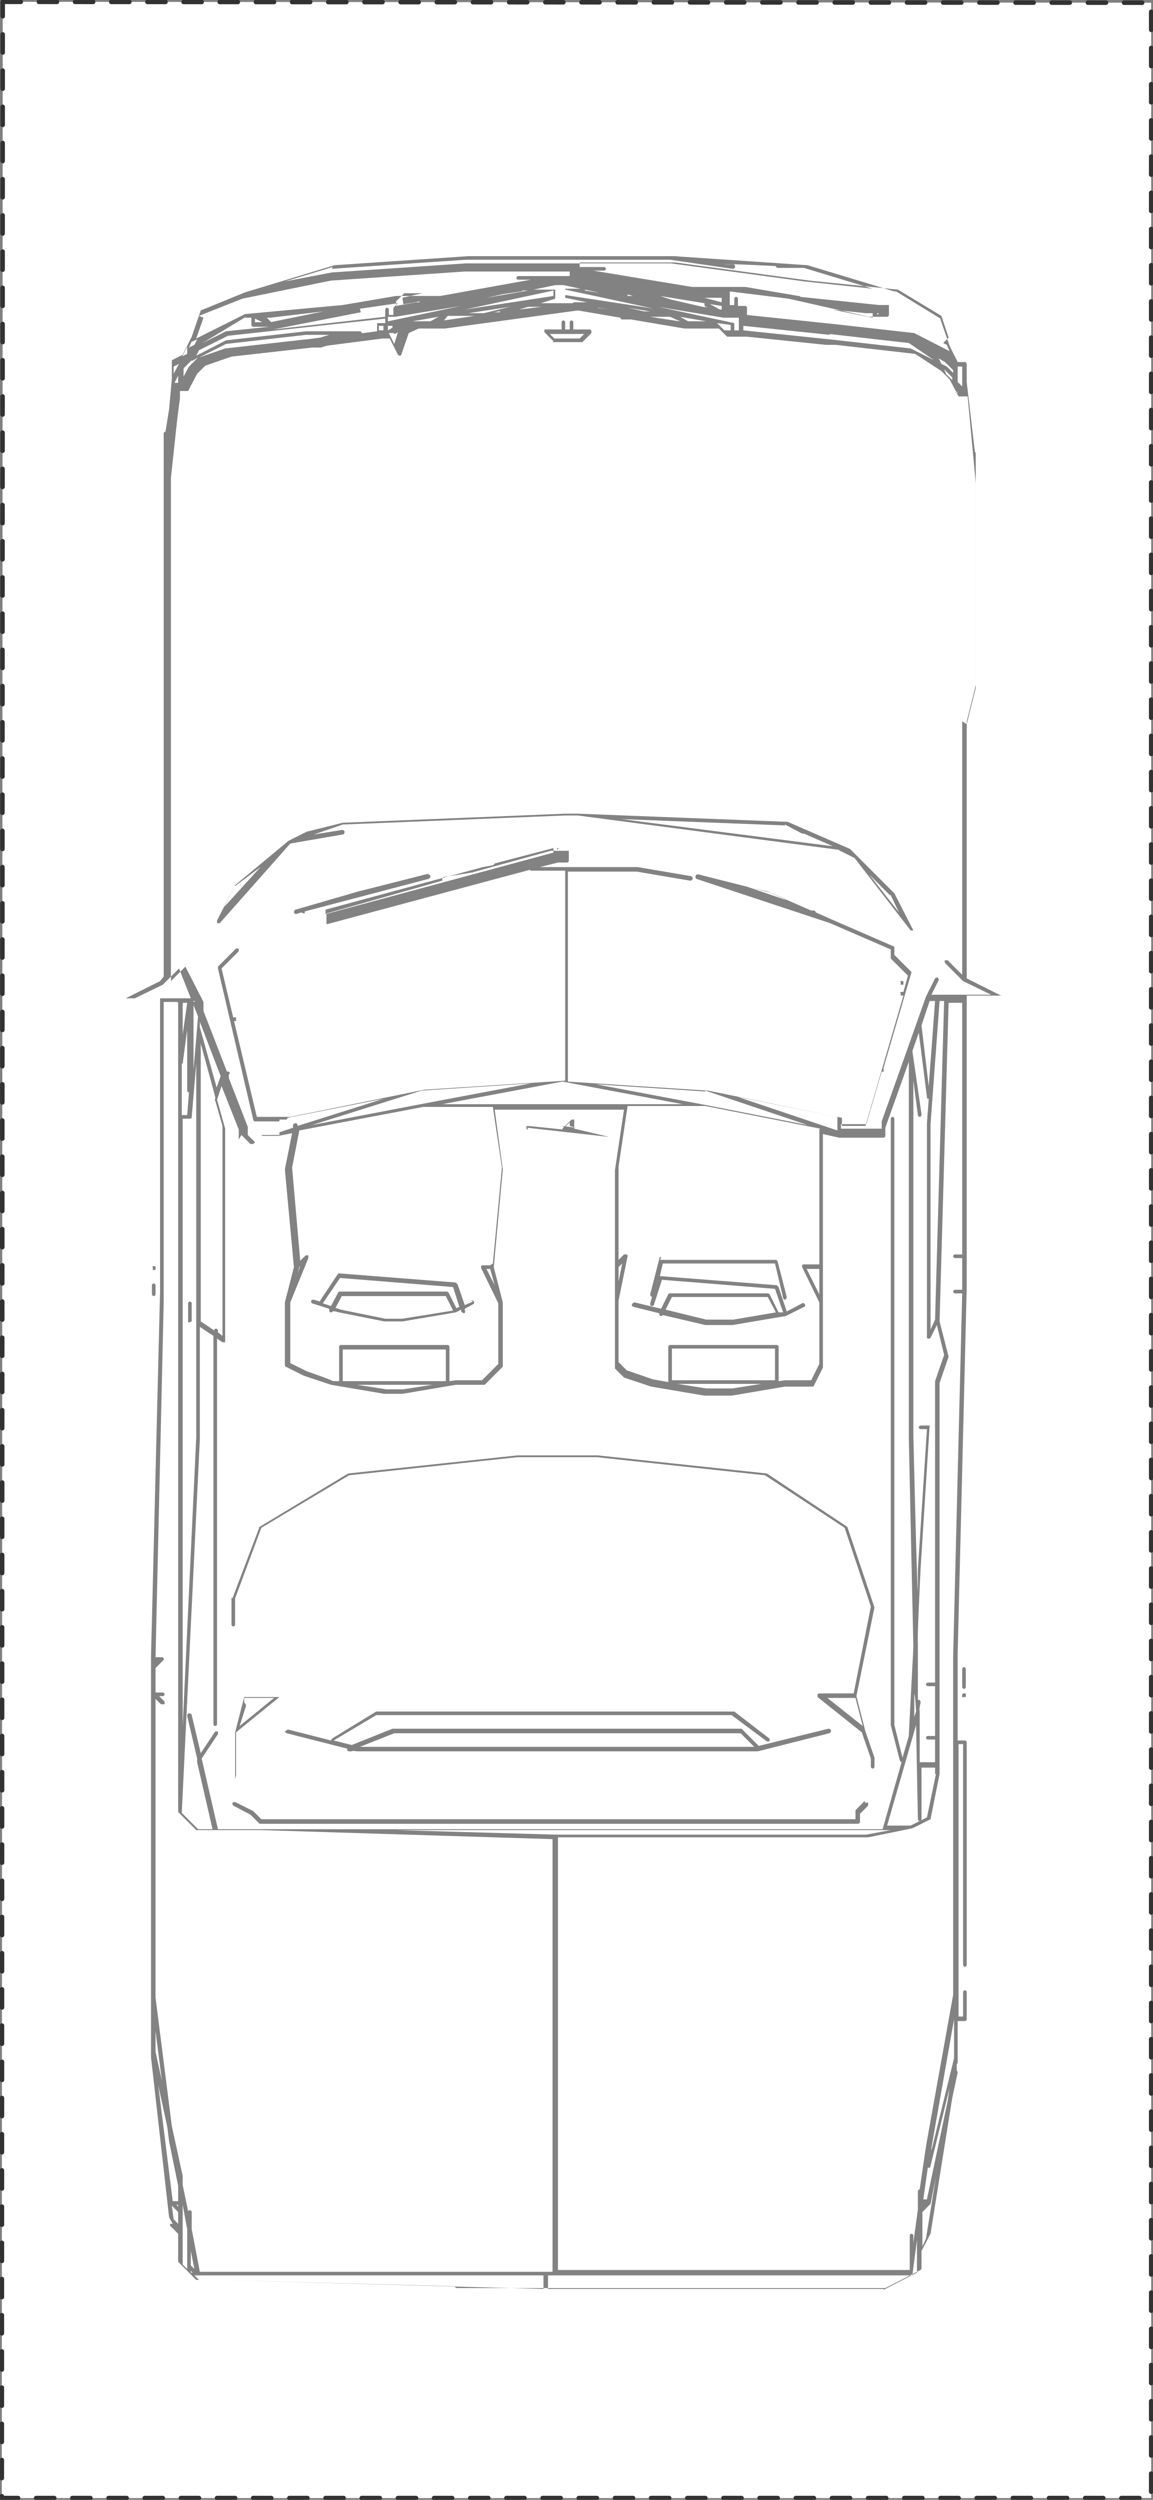 <?xml version="1.0" encoding="UTF-8"?><svg id="P281" xmlns="http://www.w3.org/2000/svg" viewBox="0 0 127.5 276.2"><rect x="0" y="0" width="127.5" height="276.2" fill="#808080" stroke="none"/><defs><style>.cls-1{fill:#fff;stroke:#323232;stroke-dasharray:0 0 2 2;stroke-linecap:round;stroke-linejoin:round;stroke-width:.5px;}.cls-2{fill:#828282;}</style></defs><g id="P280"><polyline class="cls-1" points=".3 .2 127.3 .3 127.3 276 .2 276 .3 .2"/></g><path class="cls-2" d="m106.4,187.2s0,0,0,.1,0,.1,0,.2.1,0,.2,0,.1,0,.2,0c0,0,0,0,0-.2s0-.1,0-.2c0,0-.2,0-.3,0Z"/><path class="cls-2" d="m106.8,184.4c0-.1-.1-.2-.2-.2s-.2.1-.2.2v2c0,.1.1.2.2.2s.2-.1.2-.2v-2Z"/><path class="cls-2" d="m99.7,108.8c0,0,.1,0,.2,0,0,0,0,0,0-.2s0-.1,0-.2c0,0-.2,0-.3,0s0,0,0,.2,0,.1,0,.2c0,0,0,0,.2,0Z"/><path class="cls-2" d="m100.9,102.6s0,0,0,0l-2-3.9s0,0,0,0l-1-1h0s-3.9-3.9-3.9-3.9c0,0,0,0,0,0,0,0,0,0,0,0l-6.9-3s0,0,0,0c0,0,0,0,0,0l-23.2-.9h-.4c0,0,0,0-.1,0h-.9s-24.6,1-24.6,1c0,0,0,0,0,0l-4,1-2,1s0,0,0,0c0,0,0,0,0,0l-5.9,4.9s0,0,0,0c0,0,0,0,0,0l-2,3.9c0,.1,0,.2,0,.3,0,0,0,0,.1,0,0,0,.1,0,.2,0l7.8-8.8,5.8-1c.1,0,.2-.1.2-.3,0-.1-.1-.2-.3-.2l-3.1.5,3.2-1.1,24.6-1h1.4c0,0,28.9,3.8,28.9,3.8,0,0,0,.1.1.1l1.6.8,6.2,8s0,0,0,0c0,0,0,0,.2,0s0,0,.1,0c0,0,0,0,0,0,0,0,0,0,0,0,0,0,0,0,0,0,0,0,0,0,0,0,0,0,0,0,0,0Zm-74.9-4.7l2.8-2.1-4,4.4,1.2-2.4Zm60.8-6.8l1.9,1c0,0,.2,0,.2,0l3.2,1.4-23.4-3,18.1.7Zm11.7,7.8l.9,1.9-3.3-4.2,2.3,2.3Z"/><path class="cls-2" d="m95.6,199l-1,1s0,0,0,.2v.8H28.9l-.9-.9s0,0,0,0l-2-1c-.1,0-.2,0-.3.1,0,.1,0,.2.1.3l1.9,1,1,1s0,0,.2,0h66c.1,0,.2-.1.2-.2v-.9l.9-.9c0,0,0-.2,0-.3s-.2,0-.3,0Z"/><path class="cls-2" d="m31.5,191.2c0,.1,0,.2.2.3l6.7,1.7s0,.1,0,.2c0,0,.1.1.2.1s0,0,0,0h.3c0-.1.6,0,.6,0h44.3s0,0,0,0h0l7.9-2c.1,0,.2-.2.2-.3s-.2-.2-.3-.2l-7.7,1.9-1.9-1.9s0,0-.2,0h-38.4s0,0,0,0l-4.5,1.8-2-.5,4.7-2.8h39.3l3.9,2.9c0,0,.2,0,.3,0,0,0,0-.2,0-.3l-3.9-3s0,0-.1,0h-39.4s0,0-.1,0l-4.9,3c0,0,0,0-.1.2l-4.7-1.2c-.1,0-.2,0-.3.2Zm12.1.3h38.3l1.5,1.5h-43.6s3.8-1.5,3.8-1.5Z"/><path class="cls-2" d="m73.1,138.9c-.1,0-.2,0-.2.2l-1,3.9c0,.1,0,.2.2.3,0,0,0,0,0,0l-.2.7c0,.1,0,.2.1.3.1,0,.2,0,.3-.1l.9-2.8,12.5,1,.9,2.6h-.5c0,0,0,0,0,0l-1-2c0,0-.1-.1-.2-.1h-10.8c0,0-.2,0-.2.1l-.8,1.6-2.9-.7c-.1,0-.2,0-.3.2s0,.2.2.3l2.8.7c0,.1,0,.2.1.3.1,0,.2,0,.3-.1h0c0,0,4.7,1.1,4.7,1.1h3s5.9-1,5.9-1c0,0,0,0,0,0,0,0,0,0,0,0,0,0,0,0,0,0,0,0,0,0,0,0l2-1c.1,0,.2-.2.1-.3s-.2-.2-.3-.1l-1.7.9-.9-2.7c0,0-.1-.1-.2-.2l-12.8-1c-.1,0-.2,0-.2.2v.4c-.1,0,.4-2,.4-2h12.4l.9,3.8c0,.1.1.2.2.2s0,0,0,0c.1,0,.2-.2.2-.3l-1-3.9c0,0-.1-.2-.2-.2h-12.8Zm7.9,6.9h-2.9s-4.5-1.1-4.5-1.1l.7-1.4h10.6l.9,1.7-4.7.8Z"/><path class="cls-2" d="m61.1,37.8s0,0,.2,0h1s0,0,0,0,0,0,0,0h2s0,0,0,0c0,0,0,0,0,0,0,0,0,0,.1,0l1-1s0,0,0-.2c0-.1-.1-.2-.2-.2h-1.8v-.8c0-.1-.1-.2-.2-.2s-.2.1-.2.2v.8h-.5v-.8c0-.1-.1-.2-.2-.2s-.2.1-.2.2v.8h-1.7c0,0-.1,0-.2,0,0,0,0,.2,0,.3l1,1Zm-.3-.9h3.8l-.5.5h-2.8l-.5-.5Z"/><path class="cls-2" d="m58.3,124.6l8.9,1s0,0,0,0h0s0,0,0,0c0,0,0,0,.1,0,0,0,0,0,0,0,0,0,0,0,0,0,0,0,0,0,0,0,0,0,0,0,0,0,0,0,0,0,0,0,0,0,0,0,0,0,0,0,0,0,0,0,0,0,0,0,0,0l-3.8-.9v-.8c0,0,0-.1,0-.2,0,0-.2,0-.3,0l-1,1s0,0,0,0c0,0,0,0,0,0,0,0,0,0,0,.1,0,0,0,0,0,0,0,0,0,0,.1,0l-3.9-.4c-.1,0-.2,0-.2.2,0,.1,0,.2.2.2Zm4.1,0h0s0,0,0,0l.6-.6v.4s0,0,0,0c0,0,0,0,0,0,0,0,0,0,0,0,0,0,0,0,0,0h0s0,0,0,0c0,0,0,0,0,0l.7.2-1.6-.2s0,0,.1,0Z"/><path class="cls-2" d="m52.3,143.8l-.9.4-.8-2.3c0,0-.1-.1-.2-.2l-12.8-1c0,0-.2,0-.2,0l-2,3s0,0,0,.1l-.7-.2c-.1,0-.2,0-.3.1,0,.1,0,.2.1.3l1.9.6h0c0,.2,0,.3.1.4.1,0,.2,0,.3-.1h0c0-.1.7.1.7.1l5,1h2s5.9-1,5.9-1c0,0,0,0,0,0l.6-.3v.2c0,0,.2.2.3.2s0,0,0,0c.1,0,.2-.2.1-.3v-.2c0,0,.9-.5.9-.5.1,0,.2-.2.1-.3s-.2-.2-.3-.1Zm-7.8,1.9h-1.9s-4.9-1-4.9-1l-.6-.2.7-1.3h11.5l.8,1.6-5.6.9Zm6-1.1l-.9-1.8c0,0-.1-.1-.2-.1h-11.8c0,0-.2,0-.2.1l-.8,1.5-.9-.3s0,0,0,0l1.9-2.8,12.5,1,.7,2.2-.5.2Z"/><path class="cls-2" d="m47.5,96.5l-7.9,2-6.9,2c-.1,0-.2.2-.2.3,0,0,.1.2.2.2s0,0,0,0l.7-.2s0,0,0,.1c0,0,.1,0,.2,0s.1,0,.1,0c0,0,0,0,0-.2s0,0,0,0l13.7-3.6c.1,0,.2-.2.2-.3,0-.1-.2-.2-.3-.2Z"/><path class="cls-2" d="m25.9,196.4c.1,0,.2-.1.2-.2v-4.8l4.8-3.9s0,0,0,0c0,0,0,0,0,0,0,0,0,0,0,0,0,0,0,0,0,0,0,0,0,0,0,0,0,0,0,0,0,0,0,0,0,0,0,0,0,0,0,0,0,0,0,0,0,0,0,0,0,0,0,0,0,0h-3.9s0,0,0,0c0,0,0,0,0,0,0,0,0,0,0,0,0,0,0,0,0,0,0,0,0,0,0,0l-1,3.9s0,0,0,0c0,0,0,0,0,0v4.9c0,.1.1.2.2.2Zm1.1-8.3s0,0,0,0v-.5h3.3l-3.8,3.1.7-2.2c0-.1,0-.2-.1-.3Z"/><path class="cls-2" d="m25.6,176.5v3c0,.1.1.2.2.2s.2-.1.2-.2v-2.9l2.9-7.8,9.7-5.8,18.6-2h8.8l18.6,2,8.8,5.8,2.9,8.7-1.9,9.6h-3.8c0,0-.2,0-.2.2,0,0,0,.2,0,.2l4.9,3.9,1,2.9v.9c0,.1.1.2.2.2s.2-.1.2-.2v-1s0,0,0,0l-1-2.9-1-3.9,2-9.8s0,0,0,0c0,0,0,0,0,0l-3-8.9s0,0,0,0c0,0,0,0,0,0l-8.9-5.9s0,0,0,0c0,0,0,0,0,0l-18.7-2s0,0,0,0c0,0,0,0,0,0h-8.9s0,0,0,0c0,0,0,0,0,0l-18.7,2s0,0,0,0c0,0,0,0,0,0l-9.8,5.9s0,0,0,0c0,0,0,0,0,0l-3,7.9s0,0,0,0Zm69.8,14.2l-3.9-3.1h3.1l.8,3.1Z"/><path class="cls-2" d="m25.7,112.4s0,.1,0,.2,0,.1,0,.2c0,0,.1,0,.2,0s.1,0,.2,0,0,0,0-.2,0-.1,0-.2c0,0-.2,0-.3,0Z"/><path class="cls-2" d="m21.2,146s0,0,0,0v-2c0-.1-.1-.2-.2-.2s-.2.1-.2.2v2s0,0,0,0h0c0,0,0,.1,0,.1,0,0,0,0,0,0,0,0,0,0,.1,0,0,0,0,0,0,0h0s0,0,0,0c0,0,.2,0,.2-.1,0,0,0,0,0,0Z"/><path class="cls-2" d="m17.7,108.4l-3.8,1.9s0,0,0,0c0,0,0,0,0,0,0,0,0,0,0,0,0,0,0,0,0,0s0,0,0,0c0,0,0,0,0,0,0,0,0,0,0,0,0,0,0,0,0,0,0,0,0,0,.1,0,0,0,0,0,0,0,0,0,0,0,0,0h3.7v28.3s0,0,0,0,0,0,0,0v1s0,0,0,0,0,0,0,0v2s0,0,0,0,0,0,0,0v1s0,0,0,0,0,0,0,0l-1,40.4s0,0,0,0,0,0,0,0v44.3s0,0,0,0h0s0,0,0,0l2,17.7s0,0,0,0c0,0,0,0,0,0l.4.7h0s0,0-.1,0c0,0-.2,0-.2,0,0,0,0,0,0,.1,0,0,0,0,0,.1,0,0,0,0,0,0,0,0,0,0,0,0,0,0,0,0,0,0l.9.9v2.9c0,0,0,.1,0,.2l1,1s0,0,0,0c0,0,0,0,0,0l1,1s0,0,.2,0h2l26.4.7s0,0,0,0c0,.1.1.2.2.2h47.3s0,0,.1,0l3.9-2c0,0,.1-.1.1-.2v-1.9l1-1.9s0,0,0,0l2.4-15,.6-2.8c0,0,0-.2-.1-.2v-.8c.1,0,.1,0,.1,0,0,0,0,0,0,0v-1s0,0,0,0,0,0,0,0v-3.7h.8c.1,0,.2-.1.2-.2v-3c0-.1-.1-.2-.2-.2s-.2.1-.2.2v2.7h-.5v-30.1h.5v2.7h0s0,0,0,0v21.7c0,.1.1.2.2.2s.2-.1.2-.2v-24.6c0-.1-.1-.2-.2-.2h-.8v-5.7s0,0,0,0,0,0,0,0v-3.9l1-40.4s0,0,0,0,0,0,0,0v-32.3h3.7s0,0,0,0c0,0,0,0,0,0h0c0,0,.1,0,.1,0,0,0,0,0,0,0,0,0,0,0,0,0,0,0,0,0,0,0,0,0,0,0,0,0s0,0,0,0,0,0,0,0c0,0,0,0,0,0,0,0,0,0,0,0,0,0,0,0,0,0,0,0,0,0,0,0,0,0,0,0,0,0,0,0,0,0,0,0l-3.8-1.9v-25.5s0,0,0,0h0s0,0,0,0v-2.9s1-4,1-4v-25.6c0,0,0-.1-.1-.2l-.9-7.7v-2c0-.1-.1-.2-.2-.2h-.8l-.9-1.8-1-2.9c0,0,0,0,0-.1l-4.9-3s0,0,0,0h0s-.2,0-.2,0l-9.6-2.9s0,0,0,0h0s-14.8-1-14.8-1h-22.7l-14.8,1-9.9,3-4.9,2s0,0,0,0c0,0,0,0,0,0,0,0,0,0,0,0,0,0,0,0,0,0,0,0,0,0,0,0,0,0,0,0,0,0l-1,2.9-1,2s0,0,0,0c0,0,0,0,0,0s0,0,0,0c0,0,0,0,0,0,0,0,0,0,0,0,0,0,0,0,0,0,0,0,0,0,0,0s0,0,0,0c0,0,0,0,0,0,0,0,0,0,0,0,0,0,0,0,0,0,0,0,0,0,0,0,0,0,0,0,0,0l-1.2.6s0,0,0,0c0,0,0,0,0,0,0,0,0,0,0,0,0,0,0,0,0,.1,0,0,0,0,0,0v2l-.3,3.3-.4,2.5s0,0,0,0c-.1,0-.2.1-.2.2v2s0,0,0,0,0,0,0,0v2s0,0,0,0,0,0,0,0v1s0,0,0,0,0,0,0,0v17.7s0,0,0,0,0,0,0,0v12.8s0,0,0,0,0,0,0,0v1s0,0,0,0,0,0,0,0v1s0,0,0,0,0,0,0,0v1s0,0,0,0,0,0,0,0v1s0,0,0,0,0,0,0,0v20.5Zm4.3-73.5l4.8-1.9,9.8-2,14.8-1h11.6v.5h-5.7c-.1,0-.2.1-.2.2s.1.2.2.2h1.4l-10,1.8s0,0,0,0,0,0,0,0c0,0,0,0,0,0,0,0,0,0,0,0,0,0,0,0,0,0,0,0,0,0,0,0,0,0,0,0,0,0h-3.9s0,0,0,0h0s0,0,0,0h0s-1,0-1,0l-5.9,1h0s-10.8,1-10.8,1c0,0,0,0,0,0l-5.4,2.7.8-2.3Zm83.7,8.3l.2.2h-.2v-.2Zm-1-1.7l-.3-.7h0s.9.9.9.9v.3l-.6-.6Zm.6-.4l-.6-.6s0,0,0,0c0,0,0,0,0,0,0,0,0,0,0,0l-.6-.3-.3-.6s0,0,0,0c0,0,0,0,0,0,0,0,0,0,0,0l.7.4.9.9v.3Zm-13.6-4.2h0s8.8,1,8.8,1l2.8,1.9h0s-2.6-1.3-2.6-1.3c0,0,0,0,0,0l-8.9-1-9.6-1v-.5l9.6,1Zm-10-1.2s0,0,0,0,0,0,0,0v.8h-.5v-.8s0,0,0,0c0,0,0,0,0,0,0,0,0,0,0,0,0,0,0,0,0,0,0,0,0,0,0,0,0,0,0,0,0,0,0,0,0,0,0,0h0s0,0,0,0h0s-8.4-1.8-8.4-1.8l7.2,1.2h0s0,0,0,0h1.7v.8Zm-2.4,0l1.5.2v.6h-.7l-.8-.8Zm-3.2-.2l-.9-.5,2.9.5h-2Zm-1,0l-3.2-.5h2.2l1.1.5h0Zm-7.8-1.3l-1.3-.2h.2l1.1.2Zm-4-.7s0,0,0,0c0,0,0,0,0,0h-.8c0,0,0,0,0,0,0,0,0,0-.1,0,0,0,0,0,0,0h-2.6s1.6-.5,1.6-.5c0,0,0,0,0,0,0,0,0,0,0,0,0,0,0,0,0,0,0,0,0,0,0,0,0,0,0,0,0,0,0,0,0,0,0,0,0,0,0,0,0,0,0,0,0,0,0,0v-1s0,0,0,0c0,0,0,0,0,0,0,0,0,0,0,0,0,0,0,0,0,0,0,0,0,0,0,0,0,0,0,0,0,0,0,0,0,0,0,0,0,0,0,0,0,0,0,0,0,0,0,0,0,0,0,0,0,0h-2.4l2.4-.5h.9l3.8.8c0,0,0,.1.2.1l2,.3h.7c0,.1-4.3-.6-4.3-.6,0-.1-.1-.2-.2-.2h-2s0,0,0,0c0,0,0,0,0,0,0,0,0,0,0,0,0,0,0,0,0,0,0,0,0,0,0,0,0,0,0,0,0,0,0,0,0,0,0,0,0,0,0,0,0,0,0,0,0,0,0,0,0,0,0,0,0,0,0,0,0,0,0,0,0,0,0,0,0,0h0s0,0,0,0c0,0,0,0,0,0,0,0,0,0,0,0v1s0,0,0,0c0,0,0,0,0,0,0,0,0,0,0,0,0,0,0,0,0,0,0,0,0,0,0,0,0,0,0,0,0,0,0,0,0,0,0,0,0,0,0,0,0,0l2.4.5h-1.4Zm-17.7,2h0l2.9-.5-.9.5h-1.9Zm-11.8,2l-8.9,1-2.9,1,3-1.5,8.8-1h2.6l-1,.3-1.5.2Zm-12.6,2.4l.7-.4s0,0,0,0l-1,1s0,0,0,0l-.6,1.1v-.9l.9-.9Zm16.6-2.9h.3-.5c0,0,.2,0,.2,0Zm2.2-.2c0-.1-.1-.2-.2-.2h-5.9s-8.9,1-8.9,1c0,0,0,0,0,0l-3.3,1.7.3-.6,3.2-1.6,17.4-1.9v.5h-.8s0,0,0,0c0,0,0,0-.1,0,0,0,0,0,0,0,0,0,0,0,0,.1,0,0,0,0,0,0v.8l-1.5.2Zm18.4-4.7l-1.7.3-2.9.5s0,0,0,0l1.8-.4,2-.3c0,0,.1,0,.2-.1h.6c0-.1,0,0,0,0,0,0,0,.1.1.2Zm-31.3,3h.7c0,0,0,.8,0,.8,0,.1.1.2.2.2h1.8l-4.8.5s0,0,0,0l-2.6,1.3,4.8-2.9Zm1.1.1l.8.4h-.8v-.4Zm1.8.4l-.5-.5h.4s0,0,0,0h0l5.9-.7-5.9,1.2Zm9.8-1.5c0,0,.1,0,.1,0,0,0,0,0,0,0,0,0,0,0,0,0,0,0,0,0,0,0,0,0,0,0,0,0,0,0,0,0,0,0l4.1-.6-.5.5s0,.1,0,.2v.6h-.5c0,0,0-.6,0-.6,0-.1-.1-.2-.2-.2s-.2.1-.2.2v.8l-12.4,1.4,9.7-1.9Zm21.4-1.4l-9.8,1.5,9.8-2.1v.5Zm-17,3.1h-.3c0,.1,0,0,0,0h.3Zm-1.3-.3v-.5h.8s0,0,0,0l7.3-1.2-8.1,1.7Zm0,.5h.5c0,0,0,.2,0,.2l-.5.3v-.4Zm10.6-1.4h-1.7l4.6-.7-2.9.7Zm5.2-1.1h-.4c0,.1-.4.1-.4.1h.7Zm-14.1.1s0,0,0,0c0,0,0,0,0,0,0,0,0,0,0,0,0,0,0,0,0,0,0,0,0,0,0,0,0,0,0,0,0,0,0,0,0,0,0,0,0,0,0,0,0,0,0,0,0,0,.1,0,0,0,0,0,0,0h0s0,0,0,0l1.7-.3s0,0,0,.1c0,0,0,0,0,0h-.4c0,0-2.2.4-2.2.4v-.5l.9-.9h2l-2.2.5Zm-2.7,2.9v-.5h.5v.5h-.5Zm1.7.4s0,0,.1,0l.3-.2-.4,1.3-.6-1.2h.6Zm6-2h2.9l-3.4.5.4-.5Zm6.1-.6h-.4c0,.1,0,.2,0,.2h-.7c0,0,1.2-.2,1.2-.2Zm2.7-.4h1.5l-2.5.3,1-.3Zm10.9-1.4l.7.2s0,0,0,0h-.6c0-.1,0-.2,0-.2Zm-6.8,0v-.5l9.8,2.1-9.8-1.5Zm8.7,1.9l-1.8-.4,2.5.4h-.7Zm8.4-.2l-1.1-.6,1.3.2v.4h-.2Zm.2-.8l-1.9-.5h1.9s0,.5,0,.5Zm-1.9.2s0,0,0,0c0,.1,0,.2.1.3h.2c0,.1-.5,0-.5,0l-3.5-.8-1.2-.4,4.9.8Zm-56.8,4.2l.7-.3s0,0,0,0c0,0,0,0,0,0l-.3.6-.6.3s0,0,0,0c0,0,0,0,0,0,0,0,0,0,0,0,0,0,0,0,0,0l.3-.7Zm-1.4,4.5h-.4l.4-.8v.8Zm-1.6,66.4s0,0,0,0l1.7-1.7,1.3,3.3h-6.2l3.1-1.5Zm8.6,16.7l1,1c0,0,.2,0,.3,0l.9-.9h1.9s0,0,0,0c0,0,0,0,0,0h0l1.5-.3-.8,4s0,0,0,0l1,10.8-1,3.9s0,0,0,0v6.9c0,0,0,.2.1.2l2,1,3,1,5.9,1h2s5.9-1,5.9-1h3c0,0,.1,0,.2,0l2-2s0,0,0-.2v-6.9s-1-3.9-1-3.9l1-10.8s0,0,0,0c0,0,0,0,0,0l-.9-6.6h14.3l-1,6.7v21.7c0,0,0,.1,0,.2l1,1s0,0,0,0l3,1,5.9,1h3s5.9-1,5.9-1h3c0,0,.2,0,.2-.1l1-2s0,0,0-.1v-25.6c0,0,0,0,0-.1l1.8.4s0,0,0,0h4.9c.1,0,.2-.1.2-.2v-.9l2.6-7.3v.2s0,0,0,.2v41.4l.5,22.9-.5,9.6c0,0,0,.1,0,.2l-.7,2.4-.9-3.6v-67c0-.1-.1-.2-.2-.2s-.2.1-.2.2v67s1,3.9,1,3.9c0,0,.1.2.2.2l-2.1,7.4H24.1l-1.8-7.8,1.8-2.7c0-.1,0-.2,0-.3-.1,0-.2,0-.3,0l-1.6,2.4-1-4.2c0-.1-.1-.2-.3-.2-.1,0-.2.1-.2.3l1.1,4.7h0c0,.2,0,.3,0,.4,0,0,0,0,0,0l1.7,7.4h-1.6l-1.8-1.8,2-41.3v-12.4l1.5,1v42.9c0,.1.1.2.2.2s.2-.1.2-.2v-42.6l.6.4s0,0,.1,0c0,0,.1,0,.2,0,0,0,0,0,0,0,0,0,0,0,0,0,0,0,0,0,0,0v-23.6s0,0,0,0l-.9-3.2.5-1.5,1.9,4.8v.9c0,0,0,.1,0,.2Zm5.1-1.9s0,0,0,0l10.6-2.1-9.5,3h0c0-.1,0-.3-.2-.3-.1,0-.2,0-.3.2v.3c0,0-1.5.5-1.5.5v-1.4h.8Zm46.2-3l11.3,3.8-11.2-2.2-12.2-2.3,12.1.8Zm12.6,22.5l-1.4-2.8h1.4v2.8Zm0-17.8v14.5h-1.7c0,0-.2,0-.2.1s0,.1,0,.2l1.9,3.9v6.8l-.9,1.8h-2.9s-.7.1-.7.1v-3.8c0-.1-.1-.2-.2-.2h-11.8c-.1,0-.2.1-.2.2v3.9s0,0,0,0l-1.7-.3-2.9-1-.9-.9v-6.8s1-4.9,1-4.9c0,0,0-.2-.1-.2,0,0-.2,0-.3,0l-.6.6v-10.3s1-6.7,1-6.7h8.6l12.7,2.5c0,0-.1,0-.1.2Zm-4.9,27.3h-11.4v-3.5h11.4v3.5Zm-1.5.4l-3.2.5h-2.9s-3.2-.5-3.2-.5h9.4Zm-15.8-12.9l.4-.4-.4,2v-1.6Zm24.2-15.8v.7l-11-3.7,11,2.2v.8Zm-17-2.2h-26.7l13.3-2.5,13.3,2.5Zm-21.4,18.2l.5,1.8-.9-1.8h.4Zm0-.4h-.8c0,0-.2,0-.2.1s0,.1,0,.2l1.9,3.9v6.7l-1.8,1.8h-2.9s-.7.1-.7.1v-3.8c0-.1-.1-.2-.2-.2h-11.8c-.1,0-.2.1-.2.2v3.8h-.7c0-.1-2.9-1.1-2.9-1.1l-1.8-.9v-6.7l2-4.9c0,0,0-.2,0-.3,0,0-.2,0-.3,0l-.6.6-.9-10.3.8-4.1,13.7-2.6h7.7l1,6.7-1,10.6Zm-4.9,12.8h-11.4v-3.5h11.4v3.5Zm-1.5.4l-3.2.5h-1.9s-3.2-.5-3.2-.5h8.4Zm-14.8-12.9l.2-.2-.3.8.2-.7Zm13.5-18.1l-12,2.3,12.1-3.8,12.1-.8-12.2,2.3Zm56.3-11.4h.6l-.7,9.4-.8-6.7s0,0,0,0l.9-2.7Zm1.6,0l-1,35.2-.5,1.1v-22.7s1-13.6,1-13.6h.5Zm-2.8,3.5l.9,7.1c0,.1,0,.2.2.2l-.2,2.7v23.6c0,.1,0,.2.2.2,0,0,0,0,0,0,0,0,.2,0,.2-.1l.7-1.4.8,3.3-1,2.9s0,0,0,0v33.3h-.8c-.1,0-.2.1-.2.2s.1.2.2.2h.8v5.5h-.8c-.1,0-.2.1-.2.2s.1.2.2.2h.8v2.5h-1.7v-5.7c-.1,0,.1-.9.1-.9,0-.1,0-.2-.2-.3,0,0,0,0-.1,0v-6.4c-.1,0,.3-8.1.3-8.1h0s1-15.8,1-15.8c0,0,0,0,0,0,0,0,0,0,0,0,0,0,0,0,0,0,0,0,0,0,0,0,0,0,0,0,0,0,0,0,0,0,0,0,0,0,0,0,0,0,0,0,0,0,0,0h-1c-.1,0-.2.1-.2.2s.1.2.2.2h.7l-1,15.5h0s0,0,0,0v2.4c-.1,0-.5-17.2-.5-17.2v-39.2l.5,3.8c0,.1.1.2.2.2s0,0,0,0c.1,0,.2-.1.2-.3l-1-6.9s0,0,0-.1l.7-2Zm1.9,81.9l-1,4.8-1.8.9h-2.6l3.2-11.1.2,10.4c0,.1.1.2.2.2h0c.1,0,.2-.1.2-.2v-5.7c-.1,0,1.5,0,1.5,0v.7Zm-42.1,6.7l-17.7-.5h54.8l-2.7.5h-34.5Zm39.7-13v-2.5c.1,0,.2,1.9.2,1.9l-.2.6ZM21.3,110.8l.6,1.5s0,0,0,0c0,0,0,0,0,0,0,0,0,0,0,0,0,0,0,0,0,0l-.5,5.9v-7.6h.2Zm2.5,10.8s0,0,0,0,0,0,0,0l.8,2.8v23.2l-.5-.4v-.2c0-.1-.1-.2-.2-.2s-.2,0-.2.2l-1.5-1v-30.7l1.6,5.9v.2c-.1.1,0,.2,0,.3Zm-3.6-4.1l.5-3.7v6.7c0,.1.1.2.2.2s0,0,0,0l-.2,2.5h-.6v-5.7Zm0-3.2v-3.5h.5l-.5,3.5Zm0,9.3h.8c.1,0,.2,0,.2-.2l.5-5.9v41.3s-1.5,31.9-1.5,31.9v-67.1Zm3.8-3.3l-1.9-6.8v-.6l2.3,6-.5,1.4Zm-4.3-9.5v75.6s0,0,0,0,0,0,0,0v13.8s0,0,0,0c0,0,0,0,0,0,0,0,0,0,0,0l2,2s0,0,.2,0h6.9l32.3,1v12.6s0,0,0,0,0,0,0,0v35.2H22.1l-.9-4.7v-1.9c0-.1-.1-.2-.2-.2s-.1,0-.2.1l-.6-2.9v-1s0,0,0,0c0,0,0,0,0,0l-1.2-5.5-1.8-14.2v-2s0,0,0,0,0,0,0,0h0v-7.9s0,0,0,0c0,0,0,0,0,0h0v-8.9s0,0,0,0,0,0,0,0h0v-6.9s0,0,0,0h0v-4.9s0,0,0,0c0,0,0,0,0,0v-2.4l.6.6s.1,0,.2,0,.1,0,.2,0c0,0,0-.2,0-.3l-.6-.6h.4c.1,0,.2-.1.2-.2s-.1-.2-.2-.2h-.8v-.8s0,0,0,0c0,0,0,0,0,0v-1.9l.9-.9c0,0,0-.2,0-.2,0,0-.1-.1-.2-.1h-.7l.9-39.1s0,0,0,0v-33.3h1.5Zm1.4,139.5v-1.6l.4,2-.4-.4Zm0,.6l.2.2h-.2v-.2Zm-3.9-26.5l.7,5.5-.7-3.2v-2.3Zm1.9,18.8l-1.6-12.8,1,4.6.2,1.6,1,4.9v1.7h-.6Zm.6.4v.2l-.2-.2h.2Zm-.5,1.6l-.2-1.5.7.7v1.3l-.5-.5Zm1-1.6l.5,2.7v4.4l-.5-.5v-6.5Zm1.8,8.3l-.5-.5h.4s0,0,0,0,0,0,0,0h38.2v1.5l-36.2-1h-1.9Zm75.7,1h-37.1v-1.5h.8s0,0,0,0,0,0,0,0h30.5s0,0,0,0,0,0,0,0h7.9s0,0,0,0c0,0,0,0,0,0h1s0,0,0,0c0,0,0,0,0,0,0,0,0,0,0,0l-3.1,1.6Zm3.2-1.6s0,0,0,0c0,0,0,0,0,0,0,0,0,0,0,0,0,0,0,0,0,0,0,0,0,0,0,0,0,0,0,0,0,0l.5-3.8v3.6l-.6.3Zm4.6-25.8v1.9l-2.5,10.2v-.3s2.5-14.2,2.5-14.2v2.4Zm-2.8,14s0,0,0,0c0,0,0,0,0,0,.1,0,.2,0,.2-.2l2.1-8.6-.2,1.4-2.3,10.9h-.4l.5-3.5Zm-.6,4h.1-.1c0,.1,0,0,0,0Zm.4,3.6l-.5,1.1h0s0,0,0,0,0,0,0,0v-3.8l.9-.9s0,0,0,0c0,0,0,0,0,0l.6-3-1.1,6.8Zm3.9-108.5h-.8c-.1,0-.2.1-.2.2s.1.2.2.2h.8v3.5h-.8c-.1,0-.2.1-.2.2s.1.2.2.2h.8l-1,40.1s0,0,0,0,0,0,0,0v37.4l-3,16.7-.7,4.8s0,0,0,0c-.1,0-.2.1-.2.2v2l-.5,3.7v-.8c0-.1-.1-.2-.2-.2s-.2.1-.2.2v3s0,0,0,0,0,0,0,0v.8h-38.9v-47.8h34.3s4.9-1,4.9-1c0,0,0,0,0,0,0,0,0,0,0,0l2-1s0,0,0,0c0,0,0,0,0,0,0,0,0,0,0,0,0,0,0,0,0,0l1-5v-9.8s0,0,0,0,0,0,0,0v-33.4l1-2.9s0,0,0,0c0,0,0,0,0,0l-1-3.9,1-35.2h1.5v28.1Zm0-58.9v3h0s0,0,0,0h0v4.9s0,0,0,0h0v20.1l-1.6-1.6c0,0-.2,0-.3,0s0,.2,0,.3l2,2s0,0,0,0l3.1,1.5h-6.6l.8-1.6c0-.1,0-.2-.1-.3-.1,0-.2,0-.3.1l-1,2s0,0,0,0c0,0,0,0,0,0l-4.9,13.8s0,0,0,0v.8h-4.5v-.5h2.7s0,0,.1,0c0,0,0,0,0,0,0,0,0,0,0,0,0,0,0,0,0,0l1.7-5.8s0,0,0,0c0,0,.1,0,.2,0s0-.1,0-.2,0-.1,0-.2c0,0,0,0,0,0l3.1-10.6s0,0,0,0c0,0,0,0,0,0,0,0,0,0,0,0,0,0,0,0,0,0l-1.9-1.9v-.9s0,0,0,0c0,0,0,0,0,0,0,0,0,0,0,0,0,0,0,0,0,0,0,0,0,0,0,0,0,0,0,0,0,0l-6.9-3-1.8-.8c0-.1-.1-.2-.2-.2h-.3l-4.6-2-7.9-2c-.1,0-.2,0-.3.2,0,.1,0,.2.1.3l14.8,4.9,6.7,2.9v.8c0,0,0,.1,0,.2l1.9,1.9-.5,1.8s0,0,0,0c0,0-.2,0-.3,0s0,.1,0,.2,0,.1,0,.2c0,0,0,0,.2,0s0,0,.1,0l-4.2,14.4h-2.6v-.8c0,0,0-.1,0-.1,0,0,0,0,0,0,0,0,0,0,0,0l-14.8-3s0,0,0,0c0,0,0,0,0,0l-15.5-1v-18.5s0,0,0,0,0,0,0,0v-4.7h7.6s5.9,1,5.9,1c.1,0,.2,0,.3-.2,0-.1,0-.2-.2-.3l-5.9-1h-10.8l2-.5h1c.1,0,.2-.1.2-.2v-1c0,0,0-.1,0-.1,0,0,0,0,0,0,0,0,0,0,0,0,0,0,0,0,0,0,0,0,0,0,0,0h-2s0,0,0,0l-8.7,2.4-3.1.5c-.1,0-.2.1-.2.3,0,0,0,0,0,.1l-12.7,3.6s0,0,0,0h0s0,0-.1,0h0s0,0,0,0c0,0,0,0,0,0v1c0,0,0,.1,0,.2,0,0,0,0,.1,0s0,0,0,0l22.4-6c0,0,0,.1.2.1h3.7v23.2l-15.6,1-14.8,3h-3.7l-3.9-16.4.9-.9,1-1s0,0,0,0c0,0,0,0,0,0,0,0,0,0,0-.1,0,0,0-.1,0-.2,0,0,0,0,0,0,0,0,0,0,0,0,0,0,0,0-.2,0,0,0,0,0-.1,0,0,0,0,0,0,0,0,0,0,0,0,0l-1,1s0,0,0,0c0,0,0,0,0,0l-1,1c0,0,0,.1,0,.2l3.9,16.7c0,.1.1.2.2.2h2.7v1.5h-1.7c0,0-.1,0-.2,0l-.8.8-.8-.8v-.9s0,0,0,0l-2.1-5.4v-.4c.2-.1.1-.2,0-.3,0,0-.2,0-.2,0l-2.6-6.7s0,0,0,0v-1s0,0,0,0c0,0,0,0,0,0l-2-3.9s0,0,0,0c0,0,0,0,0,0s0,0,0,0c0,0,0,0,0,0,0,0,0,0,0,0,0,0,0,0,0,0,0,0,0,0,0,0,0,0,0,0,0,0l-1.6,1.6v-55.6l.7-6.5.3-2.3s0,0,0,0c0,0,0,0,0,0,0,0,0,0,0,0s0,0,0,0v-.8h.8c0,0,0,0,.1,0,0,0,0,0,0,0,0,0,0,0,0,0,0,0,0,0,0,0,0,0,0,0,0,0l1-1.9.9-.9,2.9-1,8.9-1h.8s.1,0,.2,0,0,0,0,0l.6-.2,6.2-.8h.8l.9,1.8c0,0,.1.1.2.1h0c0,0,.2,0,.2-.2l.8-2.3,1.1-.5h2.9s0,0,0,0l14.7-2,4.7.8c0,.1.1.2.2.2h1l5.9,1s0,0,0,0c0,0,0,0,0,0h3.8l.9.9s0,0,.2,0h2l8.7.9s0,0,0,0c0,0,0,0,0,0h0s0,0,0,0c0,0,0,0,.1,0s0,0,0,0h1s8.8,1,8.8,1l2.9,1.9.9.9,1,1.9s0,0,0,0c0,0,0,0,0,0,0,0,0,0,.1,0h.9l.9,9.6v22.6s-1,4-1,4Zm-19.6,19.7l-4.1-1.4,2.2.5,1.9.8Zm-33.4-3.6l1.1-.2c0,0,.1,0,.2-.2l6.5-1.7v.5l-25.2,6.8v-.5l17.4-4.7Zm8.2-1.9v-.2h.2l-.2.2Zm44.8-52.6h0s0,0,0,0h0v1h0s0,0,0,0h0v.4l-.5-.5v-1.7h.5v.8Zm-2.1-3.4l-5.4-2.7s0,0,0,0c0,0,0,0,0,0,0,0,0,0,0,0,0,0,0,0,0,0,0,0,0,0,0,0,0,0,0,0,0,0,0,0,0,0,0,0,0,0,0,0,0,0s0,0,0,0c0,0,0,0,0,0,0,0,0,0,0,0,0,0,0,0,0,0,0,0,0,0,0,0l5.8,2.9.3.7h0s0,0,0,0l-3.9-2s0,0,0,0l-8.9-1h0s0,0,0,0l-9.6-1v-.8c0-.1-.1-.2-.2-.2h-.8v-.8c0-.1-.1-.2-.2-.2s-.2.1-.2.2v.7h-.5v-1.5l6.5.8s0,0,0,0h0s0,0,0,0c0,0,0,0,0,0,0,0,0,0,0,0,0,0,0,0,0,0,0,0,0,0,0,0h0s0,0,0,0l8.9,2h2c.1,0,.2-.1.2-.2v-1h0c0,0,0-.1,0-.1t0,0s0,0,0,0h0s0,0,0,0c0,0,0,0-.1,0h0s0,0,0,0h-1l-8.7-.9c0,0,0-.1-.2-.1l-5.9-1h-5.9s0,0,0,0c0,0,0,0,0,0s0,0,0,0c0,0,0,0,0,0,0,0,0,0,0,0,0,0,0,0,0,0,0,0,0,0,0,0,0,0,0,0,0,0l-10.9-1.8h1.2c.1,0,.2-.1.2-.2s-.1-.2-.2-.2h-2.7v-.5h10.6s14.8,2,14.8,2l9.8,1,4.8,2.9.8,2.4Zm-7.1-3.3l-.2.2v-.2h.2Zm-.7.5l-4.5-.9,3.7.4h.8v.5Zm-59.8-5.4l14.8-1h11.8s0,0,0,0,0,0,0,0h10.8l6.9,1c.1,0,.2,0,.3-.2,0-.1,0-.2-.2-.3h-1c0-.1,5.7.2,5.7.2,0,.1.1.2.2.2h2.9l7.6,2.3-7.5-.8-14.8-2h-22.7l-14.8,1-5.2,1,5.3-1.6Zm-16.6,9.8s0,0,0,0c0,0,0,0,0,0,0,0,0,0,0,0l.6-1.2s0,0,0,0v.8l-.6.3s0,0,0,0Zm-.3.7s0,0,0,0l-.6,1.1h0s0,0,0,0,0,0,0,0v-.8l.6-.3h0Z"/><path class="cls-2" d="m17,140.3c0,0,.1,0,.2,0,0,0,0-.1,0-.2s0-.1,0-.2c0,0-.2,0-.3,0s0,.1,0,.2,0,.1,0,.2.1,0,.2,0Z"/><path class="cls-2" d="m16.8,143c0,.1.1.2.2.2s.2-.1.2-.2v-1c0-.1-.1-.2-.2-.2s-.2.1-.2.2v1Z"/></svg>